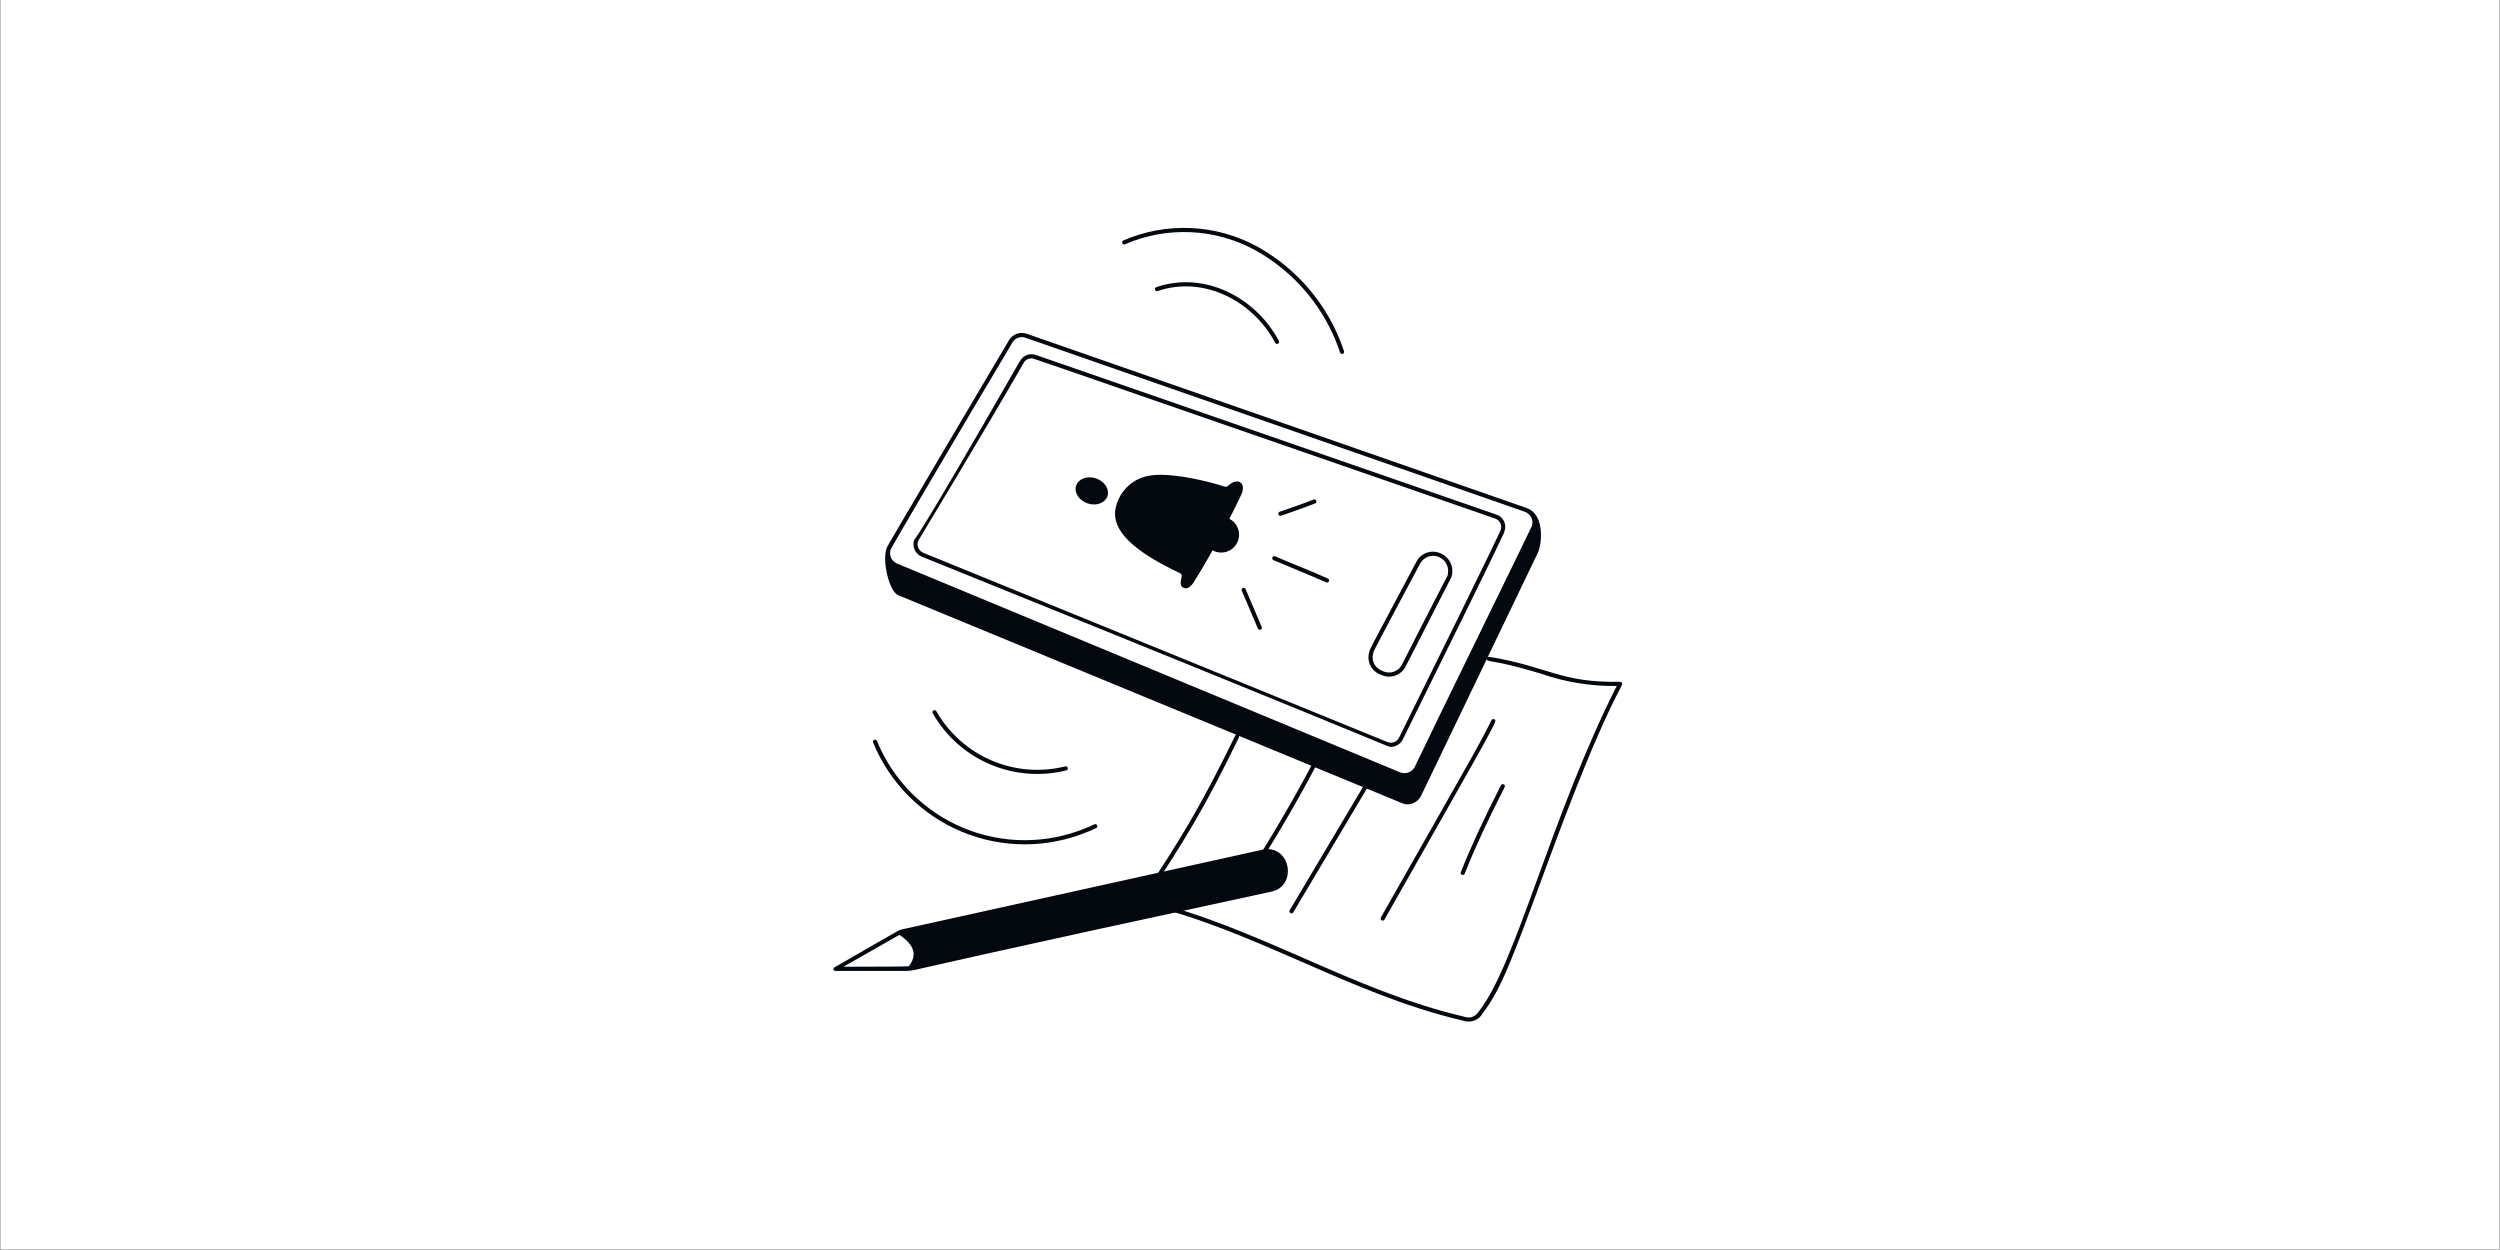 <svg version="1.2" preserveAspectRatio="xMidYMid meet" height="3456" viewBox="0 0 5184 2592" zoomAndPan="magnify" width="6912" xmlns:xlink="http://www.w3.org/1999/xlink" xmlns="http://www.w3.org/2000/svg"><rect x="0" y="0" width="5184" height="2592" fill="#808080" stroke="none"/><g id="5d3b09b903"><path d="M 1 0 L 5183 0 L 5183 2591 L 1 2591 Z M 1 0" style="stroke:none;fill-rule:nonzero;fill:#ffffff;fill-opacity:1;"></path><path d="M 1911.977 1154.582 C 2943.066 1570.906 2875.648 1548.699 2884.258 1548.699 C 2889.453 1548.68 2894.539 1547.199 2898.918 1544.414 C 2903.305 1541.629 2906.812 1537.656 2909.035 1532.969 C 3131.93 1082.105 3119.184 1103.797 3119.199 1102.934 C 3120.68 1099.504 3121.43 1095.801 3121.379 1092.062 C 3121.336 1088.324 3120.5 1084.637 3118.934 1081.246 C 3117.363 1077.852 3115.098 1074.828 3112.277 1072.371 C 3109.461 1069.914 3106.16 1068.082 3102.582 1066.988 L 2147.875 736.051 C 2141.844 733.934 2135.262 734.004 2129.277 736.242 C 2123.293 738.484 2118.281 742.758 2115.129 748.316 C 1886.875 1146.117 1895.863 1117.551 1895.535 1119.68 C 1893.266 1126.496 1893.707 1133.922 1896.77 1140.422 C 1899.832 1146.922 1905.277 1151.992 1911.977 1154.582 Z M 1903.953 1121.402 C 1904.316 1120.539 2037.203 901.578 2122.609 752.625 C 2124.176 749.754 2126.488 747.359 2129.301 745.691 C 2132.113 744.023 2135.324 743.145 2138.594 743.145 C 2143.859 743.145 2075.742 720.188 3100.031 1075.203 C 3104.617 1076.66 3108.453 1079.844 3110.727 1084.078 C 3113.004 1088.312 3113.547 1093.266 3112.234 1097.895 C 3111.547 1099.062 3111.012 1100.312 3110.633 1101.617 C 3109.875 1102.477 3121.223 1084.508 2901.305 1529.16 C 2899.219 1533.582 2895.512 1537.039 2890.953 1538.797 C 2886.395 1540.562 2881.336 1540.512 2876.812 1538.641 L 1915.207 1146.594 C 1912.809 1145.684 1910.613 1144.312 1908.75 1142.555 C 1906.883 1140.793 1905.383 1138.684 1904.34 1136.34 C 1903.293 1134 1902.719 1131.473 1902.652 1128.91 C 1902.59 1126.348 1903.027 1123.797 1903.953 1121.402 Z M 1903.953 1121.402" style="stroke:none;fill-rule:nonzero;fill:#040910;fill-opacity:1;"></path><path d="M 2447.812 1189.035 C 2448.613 1190.156 2449.477 1191.23 2450.398 1192.25 C 2450.977 1199.965 2442.824 1214.582 2454.707 1219.02 C 2461.957 1222.621 2469.281 1215.855 2474.125 1209.375 C 2487.621 1187.832 2501.012 1165.219 2514.414 1141.207 C 2518.715 1143.574 2523.441 1145.062 2528.324 1145.59 C 2533.207 1146.113 2538.145 1145.664 2542.848 1144.262 C 2547.555 1142.863 2551.934 1140.543 2555.734 1137.434 C 2559.535 1134.328 2562.68 1130.496 2564.988 1126.16 C 2567.297 1121.828 2568.723 1117.078 2569.176 1112.191 C 2569.633 1107.305 2569.117 1102.375 2567.652 1097.688 C 2566.188 1093 2563.809 1088.652 2560.645 1084.895 C 2557.484 1081.137 2553.613 1078.047 2549.246 1075.797 C 2557.293 1060.02 2565.387 1043.676 2573.52 1026.762 C 2585.984 1000.434 2565.465 988.379 2545.824 1008.035 C 2544.438 1009.43 2545.508 1009.078 2539.215 1009.078 C 2504.055 997.105 2419.918 977.363 2378.484 987.266 C 2361.875 990.969 2346.754 999.547 2335.062 1011.91 C 2323.371 1024.27 2315.641 1039.844 2312.867 1056.633 C 2305.781 1102.074 2353.242 1144.535 2447.812 1189.035 Z M 2447.812 1189.035" style="stroke:none;fill-rule:nonzero;fill:#040910;fill-opacity:1;"></path><path d="M 2255.156 1043.844 C 2274.117 1050.238 2291.836 1042.402 2296.41 1028.926 C 2301.254 1014.637 2290.637 998.07 2272.73 991.996 C 2254.82 985.922 2236.316 992.617 2231.477 1006.906 C 2226.633 1021.195 2237.25 1037.73 2255.156 1043.844 Z M 2255.156 1043.844" style="stroke:none;fill-rule:nonzero;fill:#040910;fill-opacity:1;"></path><path d="M 2574.926 1224.922 L 2608.363 1303.344 C 2608.586 1303.863 2608.906 1304.336 2609.312 1304.734 C 2609.715 1305.129 2610.199 1305.438 2610.723 1305.656 C 2611.25 1305.863 2611.809 1305.965 2612.379 1305.965 C 2612.938 1305.957 2613.5 1305.836 2614.023 1305.621 C 2614.543 1305.395 2615.016 1305.07 2615.414 1304.664 C 2615.809 1304.258 2616.121 1303.785 2616.328 1303.258 C 2616.543 1302.734 2616.645 1302.172 2616.637 1301.605 C 2616.637 1301.035 2616.516 1300.477 2616.293 1299.957 L 2582.855 1221.535 C 2582.629 1221.016 2582.312 1220.543 2581.906 1220.148 C 2581.5 1219.75 2581.027 1219.438 2580.5 1219.227 C 2579.977 1219.016 2579.414 1218.91 2578.848 1218.914 C 2578.285 1218.922 2577.727 1219.039 2577.199 1219.262 C 2576.684 1219.48 2576.211 1219.805 2575.812 1220.207 C 2575.418 1220.613 2575.105 1221.09 2574.891 1221.617 C 2574.684 1222.141 2574.582 1222.703 2574.582 1223.27 C 2574.59 1223.832 2574.703 1224.402 2574.926 1224.922 Z M 2574.926 1224.922" style="stroke:none;fill-rule:nonzero;fill:#040910;fill-opacity:1;"></path><path d="M 2640.586 1161.469 C 2659.391 1169.594 2722.387 1195.336 2750.086 1207.566 C 2751.129 1207.996 2752.293 1208.004 2753.332 1207.586 C 2754.387 1207.168 2755.223 1206.359 2755.68 1205.332 C 2756.137 1204.301 2756.168 1203.137 2755.773 1202.082 C 2755.387 1201.027 2754.594 1200.168 2753.574 1199.688 C 2702.68 1177.203 2687.641 1172.422 2644.008 1153.555 C 2642.965 1153.098 2641.773 1153.078 2640.707 1153.496 C 2639.645 1153.914 2638.785 1154.738 2638.328 1155.789 C 2637.871 1156.84 2637.855 1158.027 2638.266 1159.09 C 2638.691 1160.156 2639.516 1161.012 2640.559 1161.469 Z M 2640.586 1161.469" style="stroke:none;fill-rule:nonzero;fill:#040910;fill-opacity:1;"></path><path d="M 2654.969 1069.586 C 2657.004 1069.586 2708.398 1051.332 2726.902 1043.902 C 2727.465 1043.715 2727.973 1043.418 2728.41 1043.023 C 2728.844 1042.633 2729.195 1042.156 2729.438 1041.625 C 2729.688 1041.094 2729.824 1040.516 2729.832 1039.93 C 2729.852 1039.344 2729.746 1038.762 2729.531 1038.219 C 2729.309 1037.676 2728.988 1037.18 2728.566 1036.77 C 2728.152 1036.355 2727.66 1036.027 2727.117 1035.812 C 2726.566 1035.598 2725.988 1035.496 2725.402 1035.512 C 2724.816 1035.531 2724.238 1035.668 2723.707 1035.914 C 2702.66 1044.324 2681.547 1051.426 2653.547 1061.207 C 2652.59 1061.543 2651.781 1062.207 2651.262 1063.086 C 2650.746 1063.961 2650.555 1064.992 2650.719 1065.996 C 2650.895 1067 2651.418 1067.91 2652.195 1068.566 C 2652.969 1069.223 2653.953 1069.586 2654.969 1069.586 Z M 2654.969 1069.586" style="stroke:none;fill-rule:nonzero;fill:#040910;fill-opacity:1;"></path><path d="M 2862.902 1398.902 C 2872.027 1403.504 2882.602 1404.312 2892.324 1401.148 C 2902.043 1397.996 2910.121 1391.117 2914.789 1382.027 C 2952.754 1307.102 3007.969 1200.465 3009.59 1196.863 C 3012.887 1186.973 3012.191 1176.184 3007.648 1166.801 C 3003.098 1157.418 2995.066 1150.184 2985.258 1146.645 C 2976.418 1143.152 2966.594 1143.07 2957.691 1146.414 C 2948.789 1149.758 2941.445 1156.293 2937.094 1164.742 C 2833.773 1358.293 2840.074 1347.191 2839.805 1350.305 C 2838.125 1355.008 2837.395 1360 2837.645 1364.996 C 2837.902 1369.988 2839.133 1374.875 2841.281 1379.391 C 2843.426 1383.906 2846.434 1387.957 2850.148 1391.301 C 2853.863 1394.645 2858.195 1397.23 2862.902 1398.902 Z M 2848.078 1352.828 C 2851.32 1345.074 2828.723 1386.164 2944.723 1168.801 C 2947.426 1163.785 2951.469 1159.613 2956.398 1156.754 C 2961.328 1153.895 2966.957 1152.457 2972.652 1152.602 C 2978.348 1152.742 2983.898 1154.461 2988.68 1157.566 C 2993.457 1160.672 2997.281 1165.043 2999.73 1170.191 C 3003.184 1177.52 3003.867 1185.855 3001.641 1193.648 C 3001.367 1194.199 2966.844 1260.223 2907.094 1378.133 C 2903.664 1384.809 2897.863 1389.965 2890.832 1392.594 C 2883.793 1395.223 2876.035 1395.137 2869.062 1392.344 L 2866.348 1391.016 C 2862.602 1389.766 2859.145 1387.773 2856.18 1385.156 C 2853.215 1382.543 2850.812 1379.355 2849.105 1375.789 C 2847.406 1372.227 2846.434 1368.352 2846.262 1364.402 C 2846.082 1360.457 2846.699 1356.52 2848.078 1352.812 Z M 2848.078 1352.828" style="stroke:none;fill-rule:nonzero;fill:#040910;fill-opacity:1;"></path><path d="M 2210.992 1597.527 C 2212.102 1597.25 2213.055 1596.543 2213.645 1595.562 C 2214.234 1594.578 2214.41 1593.406 2214.133 1592.297 C 2213.855 1591.191 2213.148 1590.234 2212.168 1589.648 C 2211.191 1589.055 2210.016 1588.883 2208.906 1589.16 C 2157.969 1601.836 2104.285 1597.508 2056.027 1576.859 C 2007.77 1556.203 1967.586 1520.344 1941.594 1474.738 C 1941.312 1474.246 1940.934 1473.809 1940.484 1473.465 C 1940.031 1473.109 1939.52 1472.859 1938.969 1472.703 C 1938.418 1472.559 1937.844 1472.516 1937.281 1472.594 C 1936.715 1472.66 1936.168 1472.844 1935.676 1473.125 C 1935.18 1473.41 1934.746 1473.789 1934.398 1474.238 C 1934.047 1474.688 1933.793 1475.203 1933.645 1475.754 C 1933.492 1476.309 1933.453 1476.875 1933.523 1477.445 C 1933.598 1478.004 1933.781 1478.555 1934.062 1479.047 C 1961.008 1526.273 2002.641 1563.41 2052.629 1584.789 C 2102.621 1606.18 2158.227 1610.652 2210.992 1597.527 Z M 2210.992 1597.527" style="stroke:none;fill-rule:nonzero;fill:#040910;fill-opacity:1;"></path><path d="M 2269.113 1709.395 C 2262.355 1712.781 2256.832 1714.98 2250.957 1717.332 C 2210.68 1733.898 2167.531 1742.359 2123.98 1742.223 C 2080.43 1742.094 2037.336 1733.371 1997.16 1716.559 C 1956.984 1699.754 1920.52 1675.184 1889.855 1644.262 C 1859.188 1613.34 1834.922 1576.672 1818.449 1536.355 C 1818.234 1535.832 1817.918 1535.355 1817.52 1534.953 C 1817.121 1534.555 1816.648 1534.227 1816.125 1534.012 C 1815.07 1533.574 1813.883 1533.566 1812.824 1533.996 C 1811.766 1534.434 1810.922 1535.27 1810.48 1536.32 C 1810.039 1537.375 1810.035 1538.562 1810.469 1539.621 C 1827.375 1580.98 1852.273 1618.59 1883.734 1650.312 C 1915.199 1682.035 1952.605 1707.234 1993.82 1724.484 C 2035.035 1741.73 2079.246 1750.684 2123.922 1750.824 C 2168.598 1750.969 2212.863 1742.301 2254.188 1725.312 C 2259.934 1723.012 2265.891 1720.633 2272.965 1717.09 C 2273.488 1716.852 2273.961 1716.504 2274.348 1716.074 C 2274.734 1715.652 2275.035 1715.152 2275.223 1714.602 C 2275.414 1714.059 2275.496 1713.48 2275.457 1712.902 C 2275.422 1712.336 2275.27 1711.766 2275.012 1711.25 C 2274.754 1710.742 2274.395 1710.273 2273.957 1709.906 C 2273.516 1709.523 2273.008 1709.242 2272.457 1709.07 C 2271.906 1708.895 2271.328 1708.836 2270.754 1708.887 C 2270.18 1708.949 2269.621 1709.113 2269.113 1709.387 Z M 2269.113 1709.395" style="stroke:none;fill-rule:nonzero;fill:#040910;fill-opacity:1;"></path><path d="M 2397.645 595.391 C 2396.559 595.758 2395.668 596.543 2395.16 597.57 C 2394.656 598.594 2394.578 599.781 2394.945 600.863 C 2395.312 601.945 2396.098 602.84 2397.125 603.344 C 2398.152 603.852 2399.336 603.93 2400.418 603.562 C 2496.516 570.699 2598.84 624.727 2644.309 711.008 C 2644.852 711.992 2645.766 712.723 2646.844 713.047 C 2647.918 713.367 2649.082 713.254 2650.074 712.73 C 2651.074 712.207 2651.824 711.316 2652.168 710.246 C 2652.52 709.176 2652.434 708.012 2651.934 707.004 C 2604.898 617.73 2498.594 560.961 2397.645 595.391 Z M 2397.645 595.391" style="stroke:none;fill-rule:nonzero;fill:#040910;fill-opacity:1;"></path><path d="M 2332.699 506.594 C 2375.77 487.91 2422.547 479.32 2469.445 481.48 C 2516.344 483.641 2562.129 496.496 2603.305 519.062 C 2686.32 565.258 2748.973 640.93 2778.867 731.105 C 2779.23 732.18 2780.008 733.062 2781.023 733.57 C 2782.039 734.074 2783.211 734.156 2784.289 733.805 C 2785.367 733.449 2786.254 732.688 2786.781 731.68 C 2787.297 730.672 2787.391 729.5 2787.055 728.418 C 2756.488 636.191 2692.414 558.801 2607.52 511.555 C 2565.195 488.344 2518.121 475.109 2469.902 472.871 C 2421.684 470.629 2373.59 479.441 2329.297 498.629 C 2328.242 499.082 2327.414 499.93 2326.992 500.992 C 2326.566 502.055 2326.582 503.242 2327.031 504.297 C 2327.484 505.348 2328.336 506.176 2329.398 506.602 C 2330.461 507.023 2331.648 507.008 2332.699 506.559 Z M 2332.699 506.594" style="stroke:none;fill-rule:nonzero;fill:#040910;fill-opacity:1;"></path><path d="M 3359.363 1413.773 C 3235.367 1416.152 3209.16 1381.742 3088.027 1361.957 C 3087.484 1361.852 3086.926 1361.871 3086.391 1361.988 C 3085.848 1362.109 3085.34 1362.336 3084.883 1362.652 L 3189.246 1145.48 C 3196.941 1128.816 3204.457 1066.328 3164.848 1053.141 L 2129.664 692.324 C 2122.832 689.766 2115.316 689.699 2108.438 692.141 C 2101.559 694.578 2095.766 699.371 2092.074 705.668 C 2035.031 801.395 1840.008 1132.141 1840.008 1133.117 C 1827.082 1158.348 1843.723 1226.973 1862.414 1234.145 L 2563.594 1523.594 C 2562.551 1523.973 2561.688 1524.73 2561.188 1525.73 C 2490.988 1669.59 2452.348 1733.906 2364.316 1866.527 C 2363.93 1867.105 2363.688 1867.77 2363.613 1868.457 C 2363.539 1869.145 2363.633 1869.844 2363.887 1870.492 C 2364.141 1871.137 2364.547 1871.715 2365.074 1872.172 C 2365.598 1872.629 2366.223 1872.945 2366.898 1873.109 C 2601.883 1928.129 2797.793 2061.281 3032.691 2116.137 C 3036.664 2117.645 3040.887 2118.395 3045.137 2118.332 C 3051.168 2118.395 3057.098 2116.801 3062.297 2113.742 C 3067.484 2110.672 3071.742 2106.25 3074.602 2100.941 C 3112.227 2052.176 3134.254 1993.418 3206.957 1795.582 C 3317.695 1494.078 3356.047 1437.328 3362.613 1421.781 C 3364.887 1416.465 3362.801 1414.008 3359.363 1413.773 Z M 1847.258 1138.414 C 1849.16 1133.863 1992.762 889.031 2099.469 710.105 C 2102.133 705.551 2106.32 702.082 2111.289 700.312 C 2116.262 698.539 2121.699 698.582 2126.641 700.426 L 3162.09 1061.293 C 3167.777 1063.375 3172.457 1067.551 3175.172 1072.965 C 3177.879 1078.383 3178.414 1084.633 3176.664 1090.43 C 3175.027 1095.379 2967.566 1518.25 2933.551 1590.398 C 2930.863 1595.449 2926.477 1599.387 2921.168 1601.523 C 2915.859 1603.652 2909.965 1603.836 2904.527 1602.043 L 1859.926 1168.527 C 1854.305 1166.152 1849.832 1161.672 1847.465 1156.047 C 1845.098 1150.422 1845.023 1144.094 1847.258 1138.414 Z M 3067.605 2095.953 C 3064.129 2102.09 3058.555 2106.762 3051.902 2109.113 C 3046.371 2110.309 3040.605 2109.914 3035.277 2107.977 C 2802.473 2053.477 2608.277 1922.266 2374.879 1866.129 C 2460.75 1736.602 2499.41 1671.926 2568.902 1529.516 C 2569.176 1528.938 2569.324 1528.301 2569.324 1527.652 C 2569.324 1527.016 2569.176 1526.379 2568.902 1525.801 L 2719.121 1587.848 C 2677.246 1667.383 2627.082 1752.012 2561.414 1853.926 C 2560.852 1854.883 2560.68 1856.02 2560.938 1857.105 C 2561.199 1858.184 2561.859 1859.133 2562.801 1859.727 C 2563.73 1860.332 2564.867 1860.547 2565.953 1860.34 C 2567.051 1860.125 2568.016 1859.496 2568.652 1858.59 C 2634.699 1756.156 2685.098 1671.125 2727.145 1591.148 L 2826.18 1632.023 L 2674.316 1887.449 C 2673.73 1888.434 2673.566 1889.605 2673.844 1890.719 C 2674.125 1891.828 2674.832 1892.777 2675.816 1893.363 C 2676.797 1893.949 2677.98 1894.121 2679.082 1893.836 C 2680.195 1893.551 2681.141 1892.844 2681.727 1891.863 L 2834.266 1635.316 C 2914.086 1668.262 2911.094 1667.934 2918.91 1667.918 C 2924.875 1667.77 2930.684 1665.961 2935.664 1662.688 C 2940.652 1659.41 2944.625 1654.809 2947.125 1649.398 L 3083.074 1366.496 C 3083.633 1374.691 3090.09 1364.836 3196.363 1397.273 C 3246.527 1414.656 3299.332 1423.188 3352.41 1422.488 C 3215.832 1692.859 3144.855 1995.828 3067.605 2095.953 Z M 3067.605 2095.953" style="stroke:none;fill-rule:nonzero;fill:#040910;fill-opacity:1;"></path><path d="M 3098.48 1491.484 C 3097.465 1490.977 3096.277 1490.887 3095.199 1491.242 C 3094.113 1491.605 3093.215 1492.379 3092.699 1493.406 C 3067.32 1544.184 3072.188 1534.926 2863.367 1902.516 C 2863.074 1903.008 2862.875 1903.559 2862.789 1904.125 C 2862.703 1904.695 2862.738 1905.273 2862.887 1905.832 C 2863.031 1906.395 2863.281 1906.91 2863.637 1907.367 C 2863.988 1907.832 2864.418 1908.211 2864.926 1908.496 C 2865.426 1908.781 2865.98 1908.961 2866.547 1909.031 C 2867.125 1909.098 2867.703 1909.047 2868.254 1908.883 C 2868.805 1908.73 2869.324 1908.453 2869.77 1908.09 C 2870.219 1907.73 2870.59 1907.281 2870.855 1906.773 C 3112.176 1480.91 3105.59 1495.051 3098.48 1491.484 Z M 3098.48 1491.484" style="stroke:none;fill-rule:nonzero;fill:#040910;fill-opacity:1;"></path><path d="M 3118.164 1626.414 C 3117.664 1626.156 3117.113 1626 3116.555 1625.957 C 3115.984 1625.914 3115.418 1625.973 3114.883 1626.156 C 3114.34 1626.328 3113.84 1626.605 3113.406 1626.973 C 3112.977 1627.336 3112.625 1627.785 3112.367 1628.293 C 3075.824 1699.949 3050.18 1755.535 3029.176 1808.527 C 3028.969 1809.055 3028.867 1809.613 3028.875 1810.184 C 3028.883 1810.75 3029.004 1811.312 3029.227 1811.828 C 3029.453 1812.348 3029.781 1812.82 3030.184 1813.215 C 3030.59 1813.605 3031.074 1813.914 3031.598 1814.129 C 3032.125 1814.336 3032.684 1814.441 3033.254 1814.43 C 3033.82 1814.422 3034.375 1814.301 3034.898 1814.078 C 3035.414 1813.855 3035.891 1813.527 3036.277 1813.121 C 3036.676 1812.715 3036.984 1812.234 3037.191 1811.707 C 3058.09 1758.977 3083.641 1703.613 3120.035 1632.215 C 3120.293 1631.715 3120.449 1631.164 3120.5 1630.594 C 3120.543 1630.035 3120.477 1629.465 3120.301 1628.93 C 3120.129 1628.387 3119.855 1627.887 3119.484 1627.457 C 3119.121 1627.027 3118.672 1626.672 3118.164 1626.414 Z M 3118.164 1626.414" style="stroke:none;fill-rule:nonzero;fill:#040910;fill-opacity:1;"></path><path d="M 2617.164 1762.078 L 1877.574 1925.559 C 1869.895 1926.594 1862.555 1929.359 1856.105 1933.652 C 1840.945 1941.934 1808.957 1960.766 1730.457 2005.828 C 1729.621 2006.23 1728.961 2006.922 1728.582 2007.766 C 1728.207 2008.617 1728.141 2009.566 1728.395 2010.465 C 1728.652 2011.352 1729.215 2012.125 1729.984 2012.645 C 1730.754 2013.16 1731.68 2013.395 1732.602 2013.297 C 1833.906 2013.297 1868.559 2013.539 1880.832 2013.297 C 1886.598 2013.047 1892.332 2012.281 1897.961 2011.008 C 1925.102 2005.059 2046.949 1976 2636.285 1848.93 C 2692.129 1836.863 2675.445 1749.211 2617.164 1762.078 Z M 1865.023 1938.539 C 1898.547 1960.883 1901.031 1982.566 1884.5 2003.535 C 1884.055 2004.102 1845.953 2004.629 1748.977 2004.629 Z M 1865.023 1938.539" style="stroke:none;fill-rule:nonzero;fill:#040910;fill-opacity:1;"></path></g></svg>